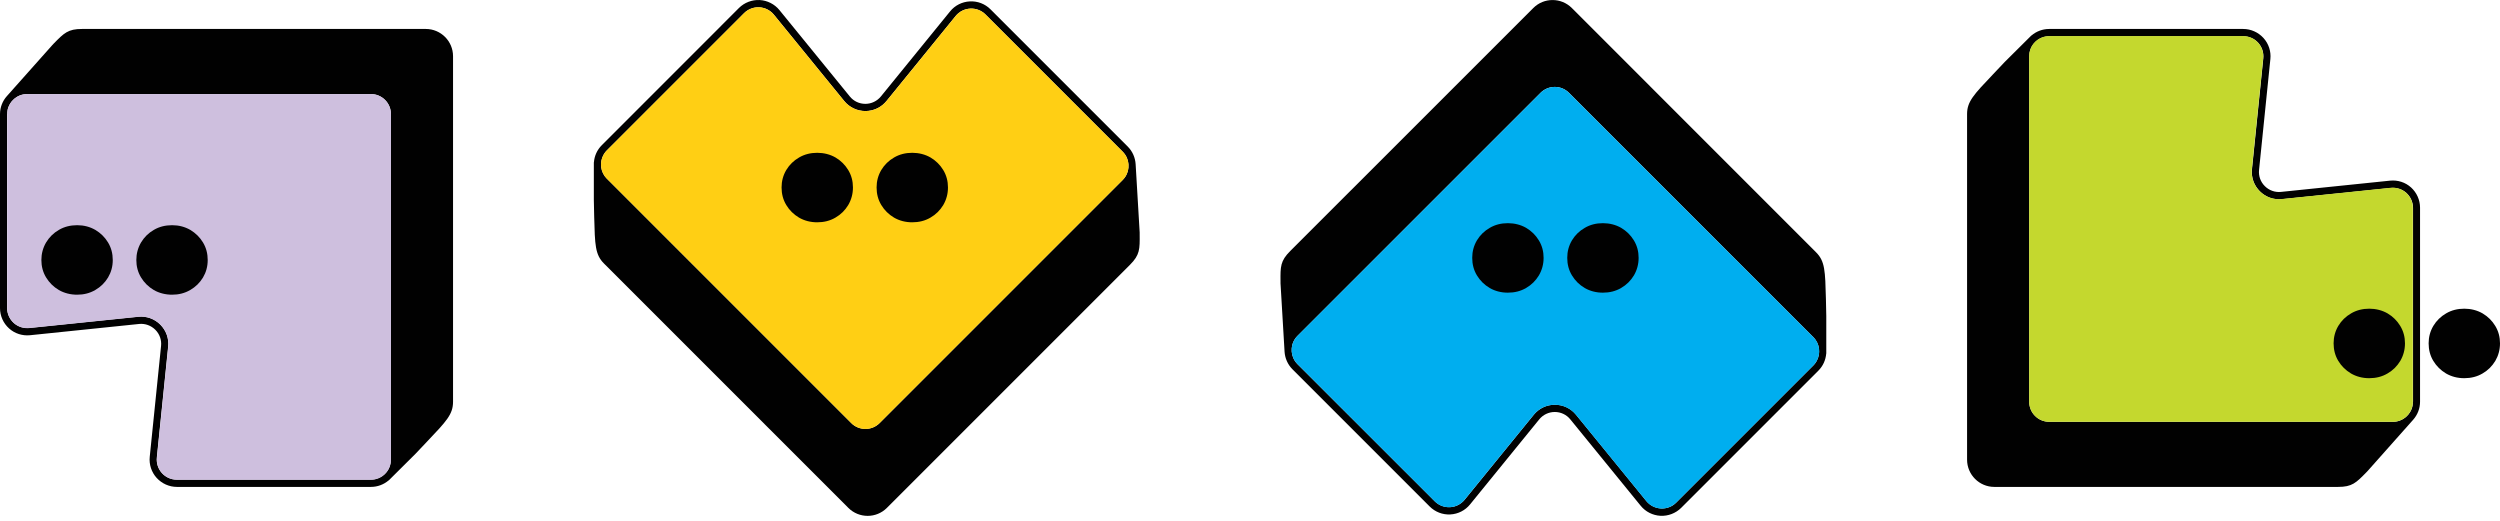 <svg width="326" height="68" viewBox="0 0 326 68" fill="none" xmlns="http://www.w3.org/2000/svg">
<path d="M1.175 42.82C1.918 43.496 2.924 43.816 3.92 43.713L18.135 42.246C18.925 42.162 19.695 42.444 20.25 42.998C20.814 43.553 21.087 44.333 21.002 45.114L19.526 59.573C19.423 60.569 19.752 61.575 20.429 62.318C21.106 63.06 22.065 63.493 23.07 63.493H48.369C49.243 63.493 50.052 63.173 50.672 62.647H50.691L50.889 62.449L54.16 59.197C54.724 58.595 55.232 58.059 55.683 57.589C58.222 54.919 59.077 54.026 59.077 52.39V7.33C59.077 5.365 57.479 3.776 55.523 3.776H10.708C8.865 3.776 8.358 4.303 6.994 5.694L6.835 5.864L0.893 12.538C0.338 13.159 0 13.986 0 14.879V40.178C0 41.184 0.432 42.152 1.175 42.82ZM0.94 14.879C0.94 14.795 0.94 14.71 0.95 14.626C0.95 14.56 0.968 14.494 0.978 14.428C0.978 14.409 0.978 14.39 0.978 14.381C1.213 13.178 2.275 12.266 3.544 12.266H48.36C49.807 12.266 50.973 13.441 50.973 14.879V59.939C50.973 61.143 50.155 62.158 49.037 62.459C49.037 62.459 49.018 62.459 49.008 62.459C48.943 62.478 48.886 62.487 48.82 62.506C48.792 62.506 48.764 62.506 48.736 62.515C48.689 62.515 48.642 62.534 48.595 62.534C48.51 62.534 48.435 62.543 48.35 62.543H23.052C22.309 62.543 21.604 62.233 21.106 61.678C20.607 61.124 20.372 60.391 20.448 59.657L21.924 45.198C22.036 44.126 21.66 43.083 20.899 42.321C20.137 41.56 19.084 41.184 18.022 41.297L3.807 42.763C3.074 42.839 2.332 42.594 1.786 42.105C1.241 41.607 0.921 40.902 0.921 40.159V14.879H0.94Z" fill="#010101"/>
<path d="M3.826 42.782L18.041 41.315C19.113 41.203 20.156 41.579 20.918 42.34C21.679 43.102 22.055 44.145 21.942 45.217L20.466 59.676C20.391 60.409 20.636 61.152 21.125 61.697C21.613 62.242 22.328 62.562 23.07 62.562H48.369C49.817 62.562 50.983 61.387 50.983 59.949V14.879C50.983 13.431 49.807 12.266 48.369 12.266H3.554C2.106 12.266 0.94 13.441 0.94 14.879V40.178C0.94 40.921 1.26 41.626 1.805 42.124C2.35 42.622 3.093 42.857 3.826 42.782Z" fill="#CEBFDE"/>
<path d="M22.441 29.366C23.315 29.366 24.105 29.573 24.81 29.977C25.506 30.391 26.06 30.936 26.474 31.623C26.887 32.309 27.085 33.07 27.085 33.907C27.085 34.744 26.878 35.496 26.474 36.182C26.06 36.868 25.506 37.414 24.8 37.818C24.095 38.232 23.306 38.429 22.441 38.429C21.576 38.429 20.758 38.222 20.053 37.818C19.357 37.404 18.802 36.859 18.389 36.173C17.975 35.486 17.778 34.734 17.778 33.907C17.778 33.08 17.985 32.318 18.389 31.623C18.802 30.936 19.357 30.382 20.062 29.977C20.767 29.564 21.557 29.366 22.441 29.366Z" fill="#010101"/>
<path d="M10.059 29.366C10.934 29.366 11.723 29.573 12.428 29.977C13.124 30.391 13.679 30.936 14.092 31.623C14.506 32.309 14.704 33.07 14.704 33.907C14.704 34.744 14.497 35.496 14.092 36.182C13.679 36.868 13.124 37.414 12.419 37.818C11.714 38.232 10.924 38.429 10.059 38.429C9.194 38.429 8.377 38.222 7.671 37.818C6.976 37.404 6.421 36.859 6.007 36.173C5.594 35.486 5.396 34.734 5.396 33.907C5.396 33.08 5.603 32.318 6.007 31.623C6.421 30.936 6.976 30.382 7.681 29.977C8.386 29.564 9.176 29.366 10.059 29.366Z" fill="#010101"/>
<path d="M126.464 0.183C125.458 0.23 124.517 0.709 123.888 1.489L114.872 12.573C114.374 13.184 113.631 13.542 112.841 13.542C112.051 13.542 111.309 13.194 110.811 12.573L101.635 1.311C101.005 0.54 100.065 0.06 99.059 0.004C98.053 -0.043 97.075 0.333 96.361 1.038L78.47 18.938C77.85 19.558 77.511 20.348 77.446 21.166H77.436V21.457V26.073C77.446 26.901 77.465 27.634 77.483 28.283C77.577 31.968 77.606 33.209 78.762 34.365L110.623 66.226C112.014 67.617 114.27 67.617 115.652 66.226L147.344 34.535C148.641 33.237 148.632 32.504 148.613 30.548V30.313L148.086 21.401C148.03 20.564 147.691 19.746 147.052 19.107L129.162 1.217C128.447 0.502 127.469 0.126 126.464 0.183ZM146.394 19.775C146.46 19.84 146.516 19.897 146.563 19.963C146.601 20.01 146.648 20.066 146.685 20.122C146.695 20.132 146.704 20.151 146.714 20.16C147.4 21.175 147.297 22.576 146.394 23.469L114.703 55.161C113.678 56.185 112.023 56.185 110.999 55.161L79.138 23.3C78.282 22.445 78.151 21.147 78.724 20.151C78.724 20.151 78.724 20.132 78.734 20.132C78.762 20.076 78.799 20.019 78.837 19.972C78.856 19.953 78.875 19.925 78.884 19.906C78.912 19.869 78.941 19.831 78.969 19.794C79.016 19.728 79.072 19.671 79.129 19.615L97.028 1.715C97.555 1.188 98.279 0.916 99.012 0.953C99.745 0.991 100.441 1.339 100.911 1.912L110.087 13.175C110.764 14.012 111.769 14.482 112.851 14.482C113.932 14.482 114.928 14.002 115.605 13.166L124.621 2.082C125.091 1.508 125.777 1.16 126.52 1.123C127.263 1.085 127.987 1.367 128.504 1.884L146.394 19.775Z" fill="#010101"/>
<path d="M124.621 2.082L115.605 13.166C114.928 14.002 113.922 14.482 112.851 14.482C111.779 14.482 110.773 14.002 110.087 13.175L100.911 1.912C100.441 1.339 99.755 0.991 99.012 0.953C98.269 0.916 97.555 1.198 97.028 1.715L79.138 19.605C78.113 20.63 78.113 22.285 79.138 23.309L110.999 55.17C112.023 56.195 113.678 56.195 114.703 55.17L146.394 23.479C147.419 22.454 147.419 20.799 146.394 19.775L128.504 1.884C127.977 1.358 127.253 1.085 126.52 1.123C125.777 1.16 125.091 1.508 124.621 2.082Z" fill="#FFCF14"/>
<path d="M106.561 28.988C105.687 28.988 104.897 28.781 104.192 28.377C103.497 27.963 102.942 27.418 102.528 26.732C102.115 26.045 101.917 25.284 101.917 24.447C101.917 23.61 102.124 22.858 102.528 22.172C102.942 21.486 103.497 20.941 104.202 20.536C104.907 20.123 105.696 19.925 106.561 19.925C107.426 19.925 108.244 20.132 108.949 20.536C109.645 20.95 110.2 21.495 110.613 22.181C111.027 22.868 111.224 23.62 111.224 24.447C111.224 25.274 111.017 26.036 110.613 26.732C110.2 27.418 109.645 27.973 108.94 28.377C108.235 28.791 107.445 28.988 106.561 28.988Z" fill="#010101"/>
<path d="M118.952 28.988C118.078 28.988 117.288 28.781 116.583 28.377C115.887 27.963 115.333 27.418 114.919 26.732C114.505 26.045 114.308 25.284 114.308 24.447C114.308 23.61 114.515 22.858 114.919 22.172C115.333 21.486 115.887 20.941 116.592 20.536C117.298 20.123 118.087 19.925 118.952 19.925C119.817 19.925 120.635 20.132 121.34 20.536C122.036 20.95 122.59 21.495 123.004 22.181C123.418 22.868 123.615 23.62 123.615 24.447C123.615 25.274 123.408 26.036 123.004 26.732C122.59 27.418 122.036 27.973 121.331 28.377C120.626 28.791 119.836 28.988 118.952 28.988Z" fill="#010101"/>
<path d="M189.12 67.082C190.126 67.035 191.066 66.556 191.696 65.775L200.712 54.691C201.21 54.08 201.953 53.723 202.742 53.723C203.532 53.723 204.275 54.071 204.773 54.691L213.949 65.954C214.578 66.734 215.519 67.204 216.525 67.261C217.53 67.308 218.508 66.932 219.223 66.227L237.113 48.336C237.734 47.716 238.072 46.926 238.138 46.108H238.147V45.817V41.201C238.138 40.373 238.119 39.64 238.1 38.992C238.006 35.306 237.978 34.065 236.822 32.909L204.97 1.048C203.579 -0.343 201.323 -0.343 199.941 1.048L168.249 32.73C166.952 34.028 166.961 34.761 166.98 36.716V36.952L167.507 45.864C167.563 46.7 167.902 47.518 168.541 48.158L186.431 66.048C187.146 66.763 188.124 67.139 189.129 67.082H189.12ZM169.199 47.49C169.133 47.424 169.077 47.368 169.03 47.302C168.992 47.255 168.945 47.199 168.907 47.142C168.898 47.133 168.889 47.114 168.879 47.105C168.193 46.089 168.296 44.689 169.199 43.795L200.89 12.104C201.915 11.079 203.57 11.079 204.594 12.104L236.455 43.965C237.311 44.82 237.442 46.118 236.869 47.114C236.869 47.114 236.869 47.133 236.859 47.133C236.831 47.189 236.794 47.246 236.756 47.293C236.737 47.312 236.718 47.34 236.709 47.359C236.681 47.396 236.652 47.434 236.624 47.471C236.577 47.537 236.521 47.594 236.464 47.65L218.574 65.54C218.048 66.067 217.324 66.34 216.59 66.302C215.857 66.264 215.161 65.916 214.691 65.343L205.516 54.08C204.839 53.244 203.833 52.774 202.752 52.774C201.671 52.774 200.674 53.253 199.997 54.09L190.981 65.174C190.511 65.747 189.825 66.095 189.082 66.133C188.34 66.17 187.616 65.888 187.099 65.371L169.199 47.49Z" fill="#010101"/>
<path d="M190.972 65.183L199.988 54.099C200.665 53.263 201.671 52.783 202.742 52.783C203.814 52.783 204.82 53.263 205.506 54.09L214.682 65.353C215.152 65.926 215.838 66.274 216.581 66.311C217.324 66.349 218.038 66.067 218.565 65.55L236.455 47.66C237.48 46.635 237.48 44.98 236.455 43.956L204.594 12.104C203.57 11.079 201.915 11.079 200.89 12.104L169.199 43.786C168.174 44.811 168.174 46.466 169.199 47.49L187.089 65.381C187.616 65.907 188.34 66.18 189.073 66.142C189.816 66.105 190.502 65.757 190.972 65.183Z" fill="#00AEEF"/>
<path d="M196.622 38.164C195.748 38.164 194.958 37.958 194.253 37.553C193.557 37.14 193.003 36.594 192.589 35.908C192.175 35.222 191.978 34.46 191.978 33.623C191.978 32.787 192.185 32.035 192.589 31.348C193.003 30.662 193.557 30.117 194.262 29.713C194.967 29.299 195.757 29.102 196.622 29.102C197.487 29.102 198.305 29.308 199.01 29.713C199.706 30.126 200.26 30.672 200.674 31.358C201.088 32.044 201.285 32.796 201.285 33.623C201.285 34.451 201.078 35.212 200.674 35.908C200.26 36.594 199.706 37.149 199.001 37.553C198.296 37.967 197.506 38.164 196.622 38.164Z" fill="#010101"/>
<path d="M209.013 38.164C208.139 38.164 207.349 37.958 206.644 37.553C205.948 37.14 205.393 36.594 204.98 35.908C204.566 35.222 204.369 34.46 204.369 33.623C204.369 32.787 204.575 32.035 204.98 31.348C205.393 30.662 205.948 30.117 206.653 29.713C207.358 29.299 208.148 29.102 209.013 29.102C209.878 29.102 210.696 29.308 211.401 29.713C212.096 30.126 212.651 30.672 213.065 31.358C213.478 32.044 213.676 32.796 213.676 33.623C213.676 34.451 213.469 35.212 213.065 35.908C212.651 36.594 212.096 37.149 211.391 37.553C210.686 37.967 209.897 38.164 209.013 38.164Z" fill="#010101"/>
<path d="M314.408 24.45C313.666 23.773 312.66 23.453 311.663 23.557L297.449 25.023C296.659 25.108 295.888 24.826 295.333 24.271C294.769 23.716 294.497 22.936 294.581 22.156L296.057 7.697C296.161 6.7 295.832 5.694 295.155 4.952C294.478 4.209 293.519 3.777 292.513 3.777L267.214 3.777C266.34 3.777 265.532 4.096 264.911 4.623L264.892 4.623L264.695 4.82L261.423 8.073C260.859 8.675 260.351 9.21 259.9 9.68C257.362 12.35 256.506 13.243 256.506 14.879L256.506 59.939C256.506 61.904 258.105 63.493 260.06 63.493L304.876 63.493C306.718 63.493 307.226 62.967 308.589 61.575L308.749 61.406L314.681 54.731C315.236 54.101 315.574 53.283 315.574 52.381L315.574 27.082C315.574 26.076 315.142 25.117 314.399 24.44L314.408 24.45ZM314.643 52.39C314.643 52.475 314.643 52.559 314.634 52.644C314.634 52.71 314.615 52.776 314.606 52.841C314.606 52.86 314.606 52.879 314.606 52.888C314.371 54.092 313.308 55.004 312.039 55.004L267.224 55.004C265.776 55.004 264.61 53.828 264.61 52.39L264.61 7.33C264.61 6.127 265.428 5.111 266.547 4.811C266.547 4.811 266.566 4.811 266.575 4.811C266.641 4.792 266.697 4.782 266.763 4.764C266.791 4.764 266.819 4.764 266.848 4.754C266.895 4.754 266.942 4.735 266.989 4.735C267.073 4.735 267.149 4.726 267.233 4.726L292.532 4.726C293.274 4.726 293.98 5.036 294.478 5.591C294.976 6.146 295.211 6.879 295.136 7.612L293.66 22.071C293.547 23.143 293.923 24.186 294.685 24.948C295.446 25.709 296.499 26.086 297.561 25.973L311.776 24.506C312.509 24.431 313.252 24.675 313.797 25.164C314.343 25.663 314.662 26.368 314.662 27.11L314.662 52.39L314.643 52.39Z" fill="#010101"/>
<path d="M311.757 24.487L297.543 25.954C296.471 26.067 295.427 25.691 294.666 24.929C293.904 24.168 293.528 23.124 293.641 22.052L295.117 7.593C295.192 6.86 294.948 6.117 294.459 5.572C293.97 5.027 293.256 4.707 292.513 4.707L267.214 4.707C265.766 4.707 264.601 5.882 264.601 7.321L264.601 52.39C264.601 53.838 265.776 55.004 267.214 55.004L312.02 55.004C313.468 55.004 314.634 53.828 314.634 52.39L314.634 27.091C314.634 26.349 314.314 25.644 313.769 25.145C313.224 24.647 312.481 24.412 311.748 24.487L311.757 24.487Z" fill="#C4D82E"/>
<path d="M308.946 49.316C308.072 49.316 307.282 49.109 306.577 48.705C305.881 48.291 305.327 47.746 304.913 47.06C304.499 46.373 304.302 45.612 304.302 44.775C304.302 43.939 304.509 43.187 304.913 42.5C305.327 41.814 305.881 41.269 306.587 40.864C307.292 40.451 308.081 40.253 308.946 40.253C309.811 40.253 310.629 40.46 311.334 40.864C312.03 41.278 312.585 41.823 312.998 42.51C313.412 43.196 313.609 43.948 313.609 44.775C313.609 45.603 313.402 46.364 312.998 47.06C312.585 47.746 312.03 48.301 311.325 48.705C310.62 49.119 309.83 49.316 308.946 49.316Z" fill="#010101"/>
<path d="M321.337 49.316C320.463 49.316 319.673 49.109 318.968 48.705C318.272 48.291 317.718 47.746 317.304 47.06C316.89 46.373 316.693 45.612 316.693 44.775C316.693 43.939 316.9 43.187 317.304 42.5C317.718 41.814 318.272 41.269 318.977 40.864C319.683 40.451 320.472 40.253 321.337 40.253C322.202 40.253 323.02 40.46 323.725 40.864C324.421 41.278 324.975 41.823 325.389 42.51C325.803 43.196 326 43.948 326 44.775C326 45.603 325.793 46.364 325.389 47.06C324.975 47.746 324.421 48.301 323.716 48.705C323.011 49.119 322.221 49.316 321.337 49.316Z" fill="#010101"/>
</svg>

